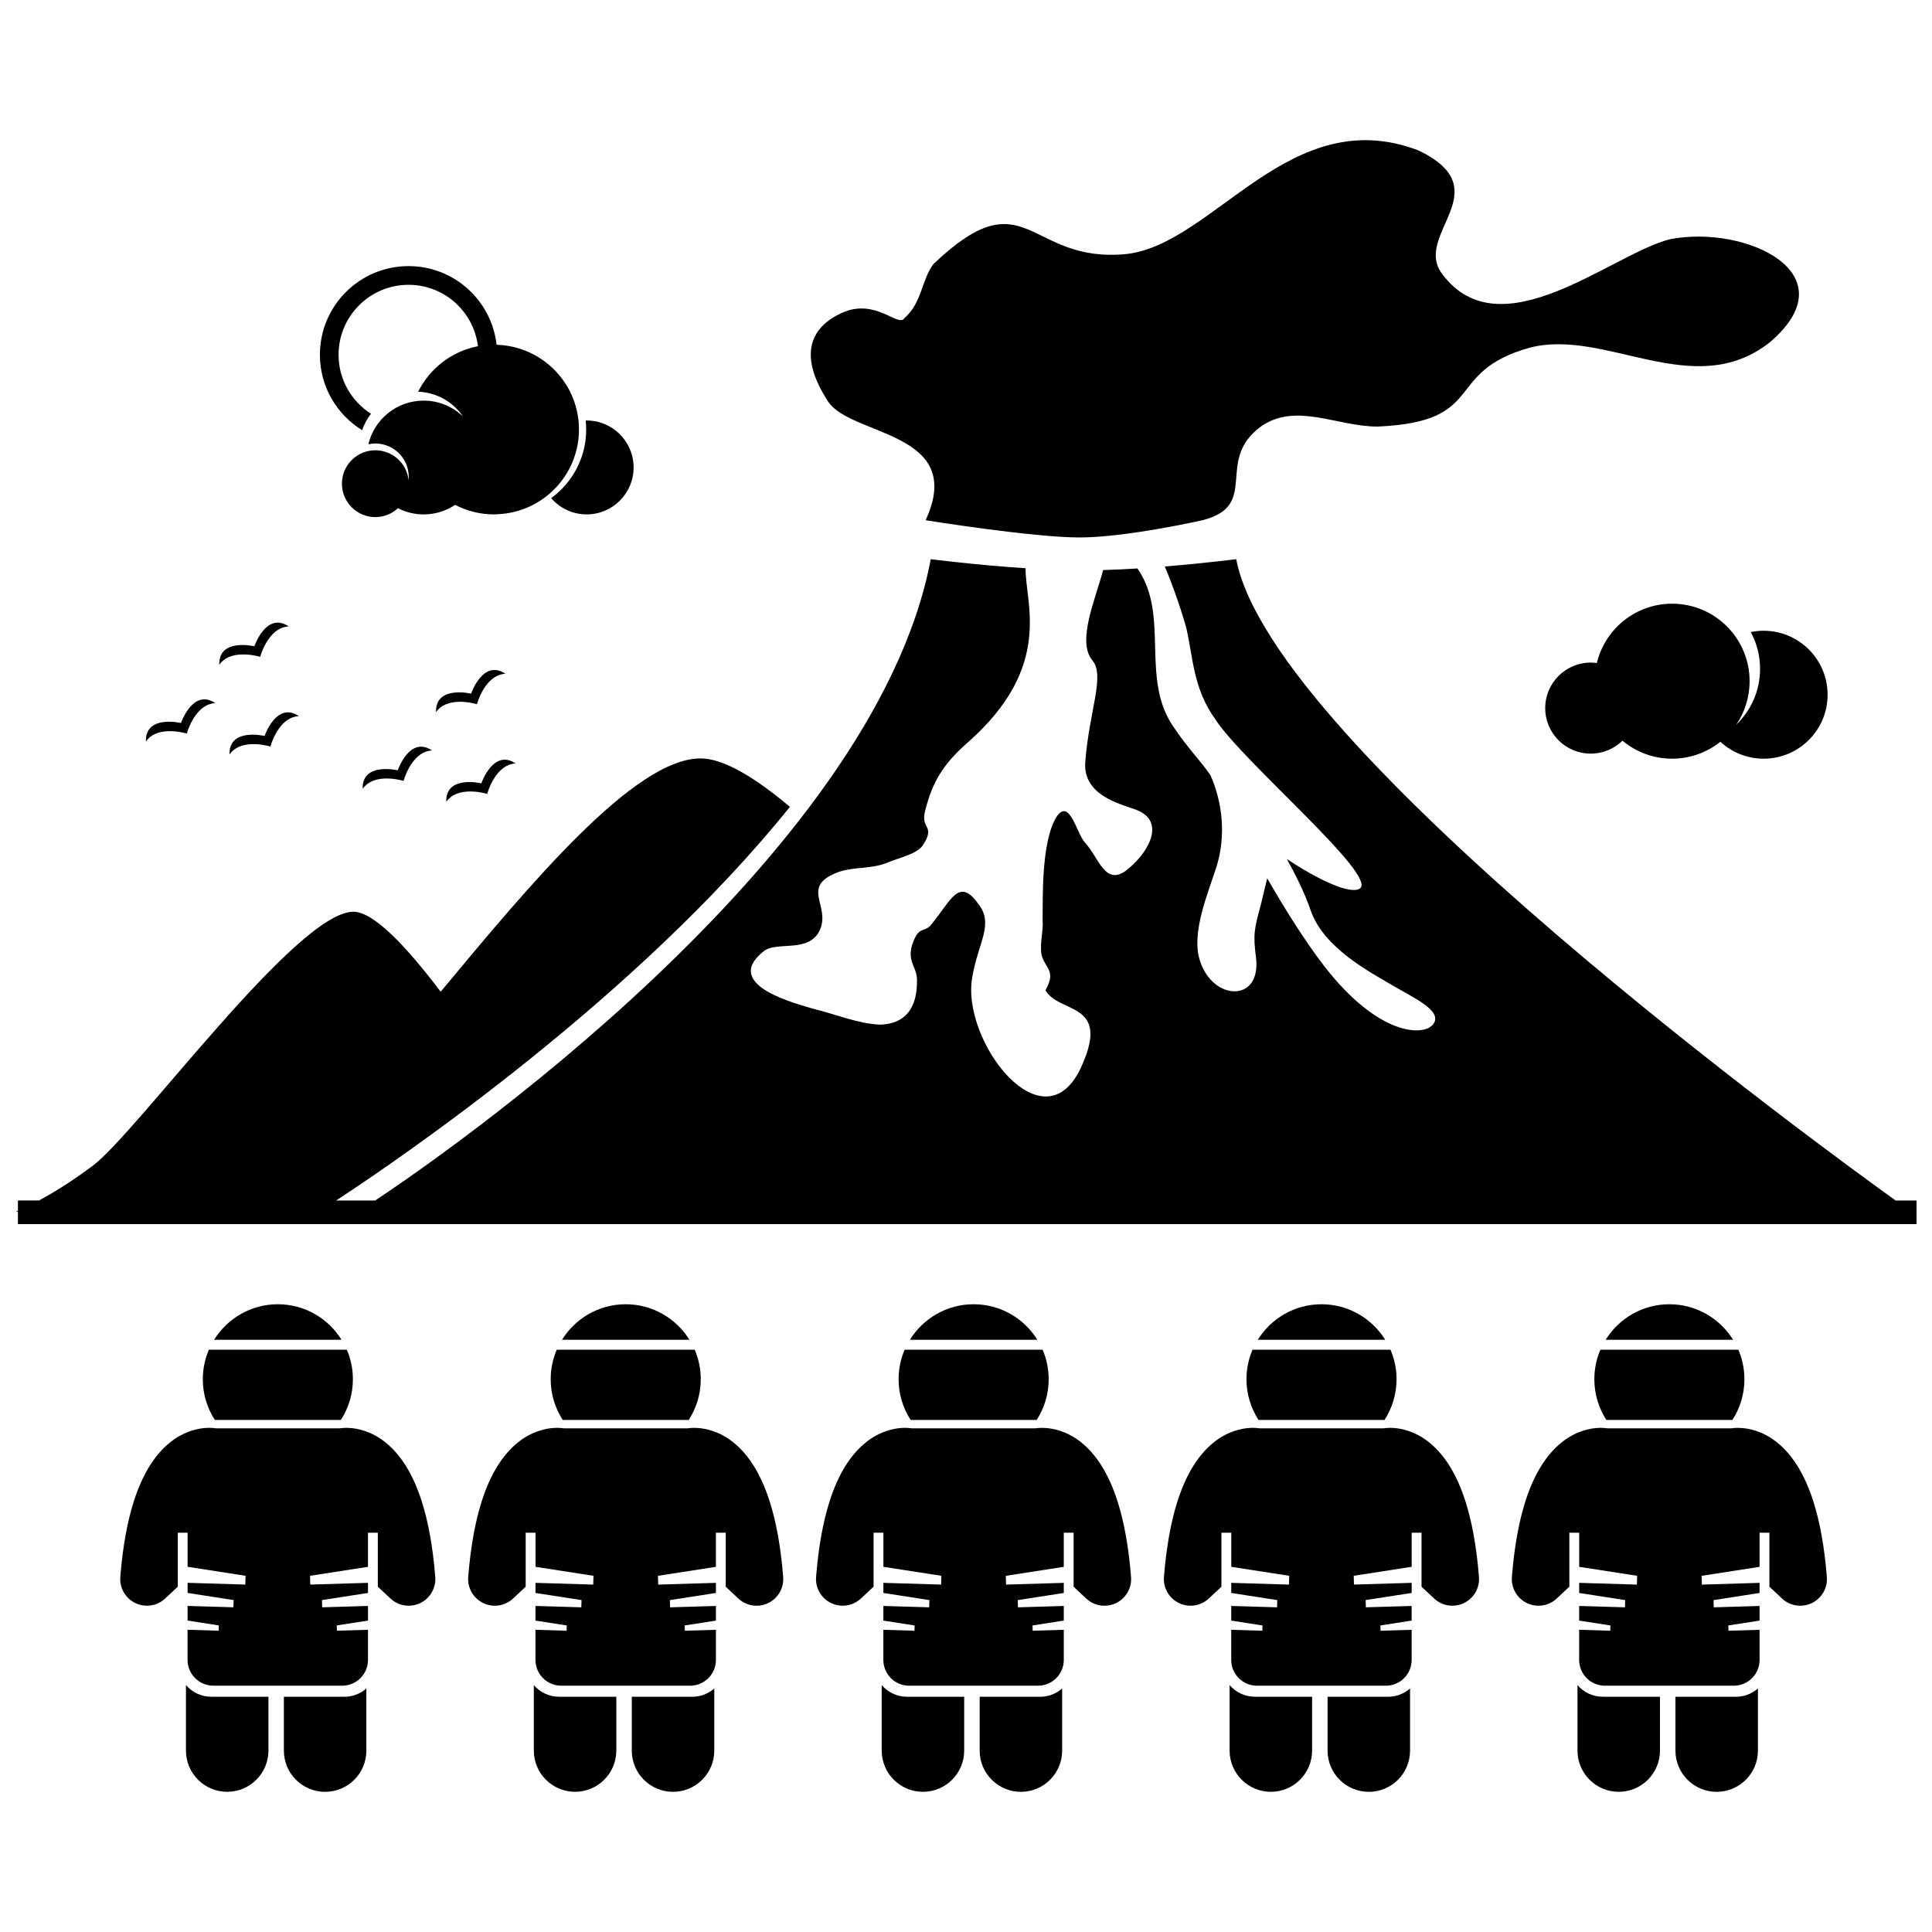 <?xml version="1.0" encoding="UTF-8"?>
<!-- Uploaded to: ICON Repo, www.svgrepo.com, Generator: ICON Repo Mixer Tools -->
<svg width="800px" height="800px" version="1.1" viewBox="144 144 512 512" xmlns="http://www.w3.org/2000/svg">
 <defs>
  <clipPath id="a">
   <path d="m148.09 292h503.81v177h-503.81z"/>
  </clipPath>
 </defs>
 <g clip-path="url(#a)">
  <path d="m148.75 465.13v3.269h503.15v-6.254h-5.535c-16.805-12.059-165.3-119.84-174.75-169.96 0 0-8.422 1.082-18.93 1.941 2.223 5.215 4.856 12.965 5.754 16.559 1.742 7.547 1.742 15.684 7.547 23.812 6.969 11.031 43.555 41.812 38.328 45.008-2.633 1.609-11.172-2.465-19.289-7.867 2.223 3.996 4.641 8.785 6.324 13.648 3.449 9.973 15.832 16.379 21.438 19.715 5.609 3.336 13.555 6.785 11.113 10.309-2.441 3.523-14.652 3.223-28.938-15.246-5.086-6.574-10.402-15.078-15.145-23.312-0.602 2.394-1.121 4.758-1.637 6.816-1.742 6.531-2.176 7.84-1.305 14.375 1.305 11.762-11.324 11.324-14.809 0.871-2.613-7.406 2.176-18.293 4.356-25.262 2.426-7.887 1.676-16.617-1.648-24.133-2.762-3.984-6.129-7.352-9.242-12.02-9.777-13.035-1.266-30.141-10.109-42.75-3.023 0.188-6.094 0.34-9.09 0.422-1.922 7.481-7.047 18.828-2.875 23.902 3.5 4.019-0.852 13.367-1.875 27.246-0.469 9.512 11.391 11.195 14.484 12.805 6.738 3.398 1.914 11.449-3.789 15.797-5.531 3.832-7.016-3.469-10.785-7.582-2.207-2.449-3.988-11.578-7.34-7.016-4.309 6.519-3.769 22.059-3.852 27.719 0.23 2.922-0.801 5.992-0.297 9.004 0.875 3.711 4.043 4.199 1.066 9.461 3.356 6.246 17.195 2.93 9.727 19.762-9.801 22.879-32.414-6.332-29.098-23.422 1.559-9.148 5.898-13.949 1.379-19.449-4.988-6.797-7.051-0.66-12.176 5.582-2.121 2.703-3.34 0.016-5.227 5.641-1.273 4.691 1.449 5.606 1.336 9.551-0.023 9.094-5.035 11.395-9.91 11.465-5.961-0.293-11.781-2.816-17.668-4.223-2.996-1.004-24.645-6-13.074-15.199 3.383-2.848 12.195 0.68 14.969-5.785 2.777-6.465-5.523-11.523 5.148-15.336 4.398-1.367 8.379-0.598 12.949-2.477 2.148-0.988 7.359-2.078 9.039-4.359 3.691-5.586-0.703-4.219 0.738-9.422 1.859-7.34 4.613-12.129 11.148-17.871 23.02-20.227 15.293-37.078 15.438-46.277-13.191-0.859-25.133-2.398-25.133-2.398-15.074 80.012-131.77 159.71-147.24 169.96h-10.332c17.434-11.43 79.805-54.027 120.25-104.33-9.32-7.84-17.629-12.832-23.68-12.832-17.516 0-45.055 33.211-68.875 61.832-9.004-11.918-17.742-21.199-23.125-21.199-15.047 0-57.141 58.348-69.078 67.316-5.715 4.289-10.641 7.262-14.238 9.207h-5.586v2.746c-0.418 0.176-0.66 0.273-0.66 0.273z"/>
 </g>
 <path d="m389.3 281.87s28.395 4.562 40.785 4.562 32.559-4.562 32.559-4.562c15.488-3.918 3.098-15.68 15.488-24.824 9.293-6.531 20.133 0 30.977 0 29.426-1.305 17.035-14.375 40.266-20.906 20.133-5.227 43.363 14.371 63.496-1.305 21.68-18.293-6.195-31.359-26.328-27.438-15.484 3.918-44.914 30.051-60.398 9.148-7.742-10.453 15.488-22.211-6.195-32.664-34.07-13.066-54.207 24.824-77.434 27.438-26.328 2.613-26.328-20.906-51.105 2.613-3.098 3.918-3.098 10.453-7.742 14.375-1.551 2.613-7.609-5.457-16.559-1.391-8.949 4.066-11.316 11.844-3.574 23.602 6.191 9.137 36.609 7.832 25.766 31.352z"/>
 <path d="m237.52 509.52c0-2.781-0.574-5.422-1.602-7.824h-36.57c-1.031 2.402-1.602 5.047-1.602 7.824 0 3.973 1.18 7.668 3.184 10.773h33.41c2.004-3.106 3.18-6.801 3.18-10.773z"/>
 <path d="m217.62 489.64c-7.137 0-13.379 3.773-16.887 9.418h33.777c-3.508-5.644-9.75-9.418-16.891-9.418z"/>
 <path d="m193.28 590.57v17.348c0 6.039 4.894 10.93 10.93 10.93 6.035 0 10.93-4.891 10.93-10.93v-14.266l-15.148 0.004c-2.68 0-5.082-1.199-6.711-3.086z"/>
 <path d="m219.23 593.66v14.266c0 6.039 4.894 10.93 10.93 10.93 6.035 0 10.93-4.891 10.93-10.93v-16.461c-1.562 1.363-3.602 2.199-5.832 2.199z"/>
 <path d="m193.72 550.18v9.039l15.359 2.379-0.07 2.328-15.293-0.461v2.68l12.195 1.891-0.059 1.914-12.141-0.363v3.883l8.281 1.285-0.043 1.398-8.242-0.25v7.988c0 3.773 3.059 6.832 6.832 6.832h34.152c3.773 0 6.832-3.059 6.832-6.832v-7.988l-8.242 0.25-0.043-1.398 8.285-1.285v-3.879l-12.141 0.363-0.059-1.914 12.199-1.891v-2.68l-15.293 0.461-0.07-2.328 15.363-2.379v-9.039h2.609v14.309l3.34 3.129c1.344 1.254 3.074 1.91 4.832 1.91 1.043 0 2.09-0.23 3.07-0.703 2.633-1.273 4.211-4.019 3.977-6.938-0.656-8.191-1.887-14.66-3.531-19.863-2.406-7.629-5.789-12.668-9.652-15.766-3.625-2.938-7.449-3.793-9.91-3.856-0.148-0.004-0.309-0.016-0.449-0.012-0.746 0-1.34 0.062-1.789 0.129l-32.809-0.004c-0.453-0.066-1.043-0.129-1.789-0.129-0.137 0-0.297 0.008-0.445 0.012-2.457 0.062-6.289 0.914-9.918 3.859-3.859 3.098-7.242 8.133-9.645 15.766-1.641 5.203-2.871 11.672-3.527 19.867-0.234 2.914 1.344 5.664 3.981 6.934 0.98 0.473 2.031 0.703 3.07 0.703 1.758 0 3.492-0.656 4.832-1.91l3.348-3.133v-14.305z"/>
 <path d="m329.71 509.52c0-2.781-0.574-5.422-1.602-7.824h-36.57c-1.031 2.402-1.602 5.047-1.602 7.824 0 3.973 1.18 7.668 3.184 10.773h33.41c2-3.106 3.18-6.801 3.18-10.773z"/>
 <path d="m309.82 489.64c-7.137 0-13.379 3.773-16.887 9.418h33.777c-3.508-5.644-9.75-9.418-16.891-9.418z"/>
 <path d="m285.47 590.57v17.348c0 6.039 4.894 10.93 10.93 10.93s10.93-4.891 10.93-10.93v-14.266l-15.148 0.004c-2.68 0-5.082-1.199-6.711-3.086z"/>
 <path d="m311.43 593.66v14.266c0 6.039 4.894 10.93 10.93 10.93s10.93-4.891 10.93-10.93v-16.461c-1.562 1.363-3.602 2.199-5.832 2.199z"/>
 <path d="m326.24 522.52h-32.832c-0.453-0.066-1.043-0.129-1.793-0.129-0.137 0-0.297 0.008-0.445 0.012-2.457 0.062-6.289 0.914-9.918 3.859-3.859 3.098-7.242 8.133-9.645 15.766-1.641 5.203-2.871 11.672-3.527 19.867-0.234 2.914 1.344 5.664 3.981 6.934 0.98 0.473 2.031 0.703 3.07 0.703 1.758 0 3.492-0.656 4.832-1.91l3.348-3.133v-14.305h2.609v9.039l15.359 2.379-0.07 2.328-15.293-0.461v2.68l12.195 1.891-0.059 1.914-12.141-0.363v3.883l8.281 1.285-0.043 1.398-8.242-0.25v7.988c0 3.773 3.059 6.832 6.832 6.832h34.152c3.773 0 6.832-3.059 6.832-6.832v-7.988l-8.242 0.25-0.043-1.398 8.285-1.285v-3.879l-12.141 0.363-0.059-1.914 12.199-1.891v-2.68l-15.293 0.461-0.07-2.328 15.363-2.379v-9.039h2.609v14.309l3.34 3.129c1.344 1.254 3.074 1.91 4.832 1.91 1.043 0 2.09-0.23 3.07-0.703 2.633-1.273 4.211-4.019 3.977-6.938-0.656-8.191-1.887-14.66-3.531-19.863-2.406-7.629-5.789-12.668-9.652-15.766-3.625-2.938-7.449-3.793-9.91-3.856-0.148-0.004-0.309-0.016-0.449-0.012-0.727-0.008-1.32 0.055-1.77 0.121z"/>
 <path d="m402.02 489.64c-7.137 0-13.379 3.773-16.887 9.418h33.777c-3.508-5.644-9.754-9.418-16.891-9.418z"/>
 <path d="m421.91 509.52c0-2.781-0.574-5.422-1.602-7.824h-36.57c-1.031 2.402-1.602 5.047-1.602 7.824 0 3.973 1.18 7.668 3.184 10.773h33.41c2-3.106 3.18-6.801 3.18-10.773z"/>
 <path d="m377.66 590.57v17.348c0 6.039 4.894 10.93 10.93 10.93s10.93-4.891 10.93-10.93v-14.266h-15.148c-2.676 0.004-5.078-1.195-6.711-3.082z"/>
 <path d="m403.62 593.66v14.266c0 6.039 4.894 10.93 10.93 10.93 6.035 0 10.93-4.891 10.93-10.93v-16.461c-1.562 1.363-3.602 2.199-5.832 2.199z"/>
 <path d="m418.43 522.52h-32.832c-0.453-0.066-1.043-0.129-1.793-0.129-0.137 0-0.297 0.008-0.445 0.012-2.457 0.062-6.289 0.914-9.918 3.859-3.859 3.098-7.242 8.133-9.645 15.766-1.641 5.203-2.871 11.672-3.527 19.867-0.234 2.914 1.344 5.664 3.981 6.934 0.98 0.473 2.031 0.703 3.07 0.703 1.758 0 3.492-0.656 4.832-1.91l3.348-3.133v-14.305h2.609v9.039l15.359 2.379-0.07 2.328-15.293-0.461v2.68l12.195 1.891-0.059 1.914-12.141-0.363v3.883l8.281 1.285-0.043 1.398-8.242-0.25v7.988c0 3.773 3.059 6.832 6.832 6.832h34.152c3.773 0 6.832-3.059 6.832-6.832v-7.988l-8.242 0.25-0.043-1.398 8.285-1.285v-3.879l-12.141 0.363-0.059-1.914 12.199-1.891v-2.68l-15.293 0.461-0.07-2.328 15.363-2.379v-9.039h2.609v14.309l3.34 3.129c1.344 1.254 3.074 1.91 4.832 1.91 1.043 0 2.09-0.23 3.07-0.703 2.633-1.273 4.211-4.019 3.977-6.938-0.656-8.191-1.887-14.66-3.531-19.863-2.406-7.629-5.789-12.668-9.652-15.766-3.625-2.938-7.449-3.793-9.91-3.856-0.148-0.004-0.309-0.016-0.449-0.012-0.723-0.008-1.316 0.055-1.77 0.121z"/>
 <path d="m494.21 489.64c-7.137 0-13.379 3.773-16.887 9.418h33.777c-3.508-5.644-9.75-9.418-16.891-9.418z"/>
 <path d="m514.1 509.52c0-2.781-0.574-5.422-1.602-7.824h-36.57c-1.031 2.402-1.602 5.047-1.602 7.824 0 3.973 1.18 7.668 3.184 10.773h33.41c2-3.106 3.18-6.801 3.18-10.773z"/>
 <path d="m469.86 590.57v17.348c0 6.039 4.894 10.93 10.93 10.93 6.035 0 10.93-4.891 10.93-10.93v-14.266h-15.148c-2.676 0.004-5.078-1.195-6.711-3.082z"/>
 <path d="m495.82 593.66v14.266c0 6.039 4.894 10.93 10.93 10.93s10.93-4.891 10.93-10.93v-16.461c-1.562 1.363-3.602 2.199-5.832 2.199z"/>
 <path d="m510.62 522.52h-32.832c-0.453-0.066-1.043-0.129-1.793-0.129-0.137 0-0.297 0.008-0.445 0.012-2.457 0.062-6.289 0.914-9.918 3.859-3.859 3.098-7.242 8.133-9.645 15.766-1.641 5.203-2.871 11.672-3.527 19.867-0.234 2.914 1.344 5.664 3.981 6.934 0.98 0.473 2.031 0.703 3.07 0.703 1.758 0 3.492-0.656 4.832-1.91l3.348-3.133v-14.305h2.609v9.039l15.359 2.379-0.07 2.328-15.293-0.461v2.68l12.195 1.891-0.059 1.914-12.141-0.363v3.883l8.281 1.285-0.043 1.398-8.242-0.25v7.988c0 3.773 3.059 6.832 6.832 6.832h34.152c3.773 0 6.832-3.059 6.832-6.832v-7.988l-8.242 0.25-0.043-1.398 8.285-1.285v-3.879l-12.133 0.355-0.059-1.914 12.199-1.891v-2.68l-15.293 0.461-0.07-2.328 15.363-2.379v-9.039h2.609v14.309l3.34 3.129c1.344 1.254 3.074 1.91 4.832 1.91 1.043 0 2.09-0.23 3.07-0.703 2.633-1.273 4.211-4.019 3.977-6.938-0.656-8.191-1.887-14.66-3.531-19.863-2.406-7.629-5.789-12.668-9.652-15.766-3.625-2.938-7.449-3.793-9.91-3.856-0.148-0.004-0.309-0.016-0.449-0.012-0.734 0-1.324 0.062-1.777 0.129z"/>
 <path d="m606.29 509.52c0-2.781-0.574-5.422-1.602-7.824h-36.57c-1.031 2.402-1.602 5.047-1.602 7.824 0 3.973 1.18 7.668 3.184 10.773h33.41c2.004-3.106 3.18-6.801 3.18-10.773z"/>
 <path d="m586.4 489.64c-7.137 0-13.379 3.773-16.887 9.418h33.777c-3.508-5.644-9.75-9.418-16.891-9.418z"/>
 <path d="m562.05 590.57v17.348c0 6.039 4.894 10.93 10.93 10.93s10.93-4.891 10.93-10.93v-14.266h-15.148c-2.68 0.004-5.078-1.195-6.711-3.082z"/>
 <path d="m588.01 593.66v14.266c0 6.039 4.894 10.93 10.93 10.93s10.93-4.891 10.93-10.93v-16.461c-1.562 1.363-3.602 2.199-5.832 2.199z"/>
 <path d="m602.82 522.52h-32.832c-0.453-0.066-1.043-0.129-1.789-0.129-0.137 0-0.297 0.008-0.445 0.012-2.457 0.062-6.289 0.914-9.918 3.859-3.859 3.098-7.242 8.133-9.645 15.766-1.641 5.203-2.871 11.672-3.527 19.867-0.234 2.914 1.344 5.664 3.981 6.934 0.98 0.473 2.031 0.703 3.07 0.703 1.758 0 3.492-0.656 4.832-1.91l3.348-3.133v-14.305h2.609v9.039l15.359 2.379-0.07 2.328-15.293-0.461v2.68l12.195 1.891-0.059 1.914-12.141-0.363v3.883l8.281 1.285-0.043 1.398-8.242-0.25v7.988c0 3.773 3.059 6.832 6.832 6.832h34.152c3.773 0 6.832-3.059 6.832-6.832v-7.988l-8.242 0.25-0.043-1.398 8.285-1.285v-3.879l-12.141 0.363-0.059-1.914 12.199-1.891v-2.68l-15.293 0.461-0.07-2.328 15.363-2.379v-9.039h2.609v14.309l3.34 3.129c1.344 1.254 3.074 1.91 4.832 1.91 1.043 0 2.09-0.23 3.07-0.703 2.633-1.273 4.211-4.019 3.977-6.938-0.656-8.191-1.887-14.66-3.531-19.863-2.406-7.629-5.789-12.668-9.652-15.766-3.625-2.938-7.449-3.793-9.91-3.856-0.148-0.004-0.309-0.016-0.449-0.012-0.73-0.008-1.32 0.055-1.773 0.121z"/>
 <path d="m193.51 338.4c0.637-2.234 2.973-7.879 7.555-8.059-5.953-4.004-9.098 5.262-9.098 5.262s-9.516-2.273-9.297 4.898c2.586-3.777 8.609-2.746 10.84-2.102z"/>
 <path d="m214.12 339.04s-9.52-2.273-9.297 4.902c2.586-3.785 8.609-2.758 10.84-2.106 0.637-2.234 2.973-7.879 7.551-8.059-5.953-4.004-9.094 5.262-9.094 5.262z"/>
 <path d="m212.95 318.07c0.637-2.234 2.973-7.879 7.555-8.059-5.957-4.008-9.098 5.262-9.098 5.262s-9.52-2.273-9.297 4.902c2.59-3.785 8.609-2.758 10.84-2.106z"/>
 <path d="m249.41 348.15s-9.516-2.273-9.297 4.898c2.586-3.781 8.609-2.754 10.84-2.106 0.637-2.234 2.973-7.879 7.555-8.059-5.957-4-9.098 5.266-9.098 5.266z"/>
 <path d="m273.11 354.39c0.637-2.234 2.973-7.879 7.551-8.059-5.953-4.008-9.098 5.262-9.098 5.262s-9.52-2.273-9.297 4.902c2.59-3.785 8.613-2.758 10.844-2.106z"/>
 <path d="m270.39 330.62c0.637-2.234 2.973-7.879 7.555-8.059-5.957-4.008-9.098 5.262-9.098 5.262s-9.52-2.273-9.297 4.902c2.586-3.785 8.609-2.758 10.84-2.106z"/>
 <path d="m607.97 311.5c1.57 2.902 2.465 6.227 2.465 9.762 0 5.824-2.434 11.07-6.328 14.809 2.242-3.289 3.555-7.266 3.555-11.547 0-11.344-9.195-20.539-20.539-20.539-5.523 0-10.527 2.191-14.219 5.738-2.781 2.672-4.801 6.117-5.734 9.992-0.527-0.07-1.062-0.121-1.609-0.121-6.664 0-12.062 5.402-12.062 12.062 0 6.664 5.398 12.062 12.062 12.062 3.273 0 6.234-1.309 8.41-3.426 3.562 2.973 8.148 4.766 13.152 4.766 4.844 0 9.285-1.684 12.797-4.488 3.019 2.777 7.035 4.488 11.461 4.488 9.363 0 16.953-7.59 16.953-16.953 0-9.363-7.59-16.953-16.953-16.953-1.168 0.004-2.312 0.121-3.41 0.348z"/>
 <path d="m239.97 258.01c0.539-1.59 1.336-3.059 2.344-4.359-5.16-3.293-8.59-9.055-8.59-15.629 0-10.242 8.301-18.543 18.543-18.543 9.473 0 17.27 7.106 18.391 16.273-6.965 1.34-12.766 5.894-15.844 12.055 4.941 0.188 9.273 2.738 11.887 6.57-2.707-2.602-6.379-4.207-10.434-4.207-7.113 0-13.062 4.934-14.648 11.562 0.594-0.125 1.211-0.195 1.848-0.195 4.891 0 8.852 3.965 8.852 8.852 0 0.301-0.016 0.602-0.043 0.898-0.449-4.469-4.219-7.957-8.809-7.957-4.586 0-8.359 3.488-8.809 7.957-0.027 0.293-0.043 0.594-0.043 0.898 0 4.891 3.965 8.855 8.855 8.855 2.316 0 4.418-0.898 5.996-2.352 2.047 1.039 4.352 1.637 6.805 1.637 3.086 0 5.953-0.93 8.344-2.523 3.094 1.602 6.598 2.523 10.32 2.523 0.324 0 0.637-0.035 0.957-0.051 11.977-0.504 21.539-10.348 21.539-22.449 0-12.098-9.562-21.938-21.539-22.445-0.098-0.004-0.191-0.012-0.289-0.016-1.32-11.723-11.254-20.84-23.332-20.84-12.977 0-23.492 10.516-23.492 23.492 0 8.465 4.484 15.855 11.191 19.992z"/>
 <path d="m290.06 276.01c2.281 2.637 5.644 4.312 9.406 4.312 6.875 0 12.445-5.57 12.445-12.441 0-6.875-5.57-12.445-12.445-12.445-0.082 0-0.164 0.012-0.25 0.012 0.082 0.781 0.129 1.574 0.129 2.379 0.004 7.481-3.664 14.09-9.285 18.184z"/>
</svg>